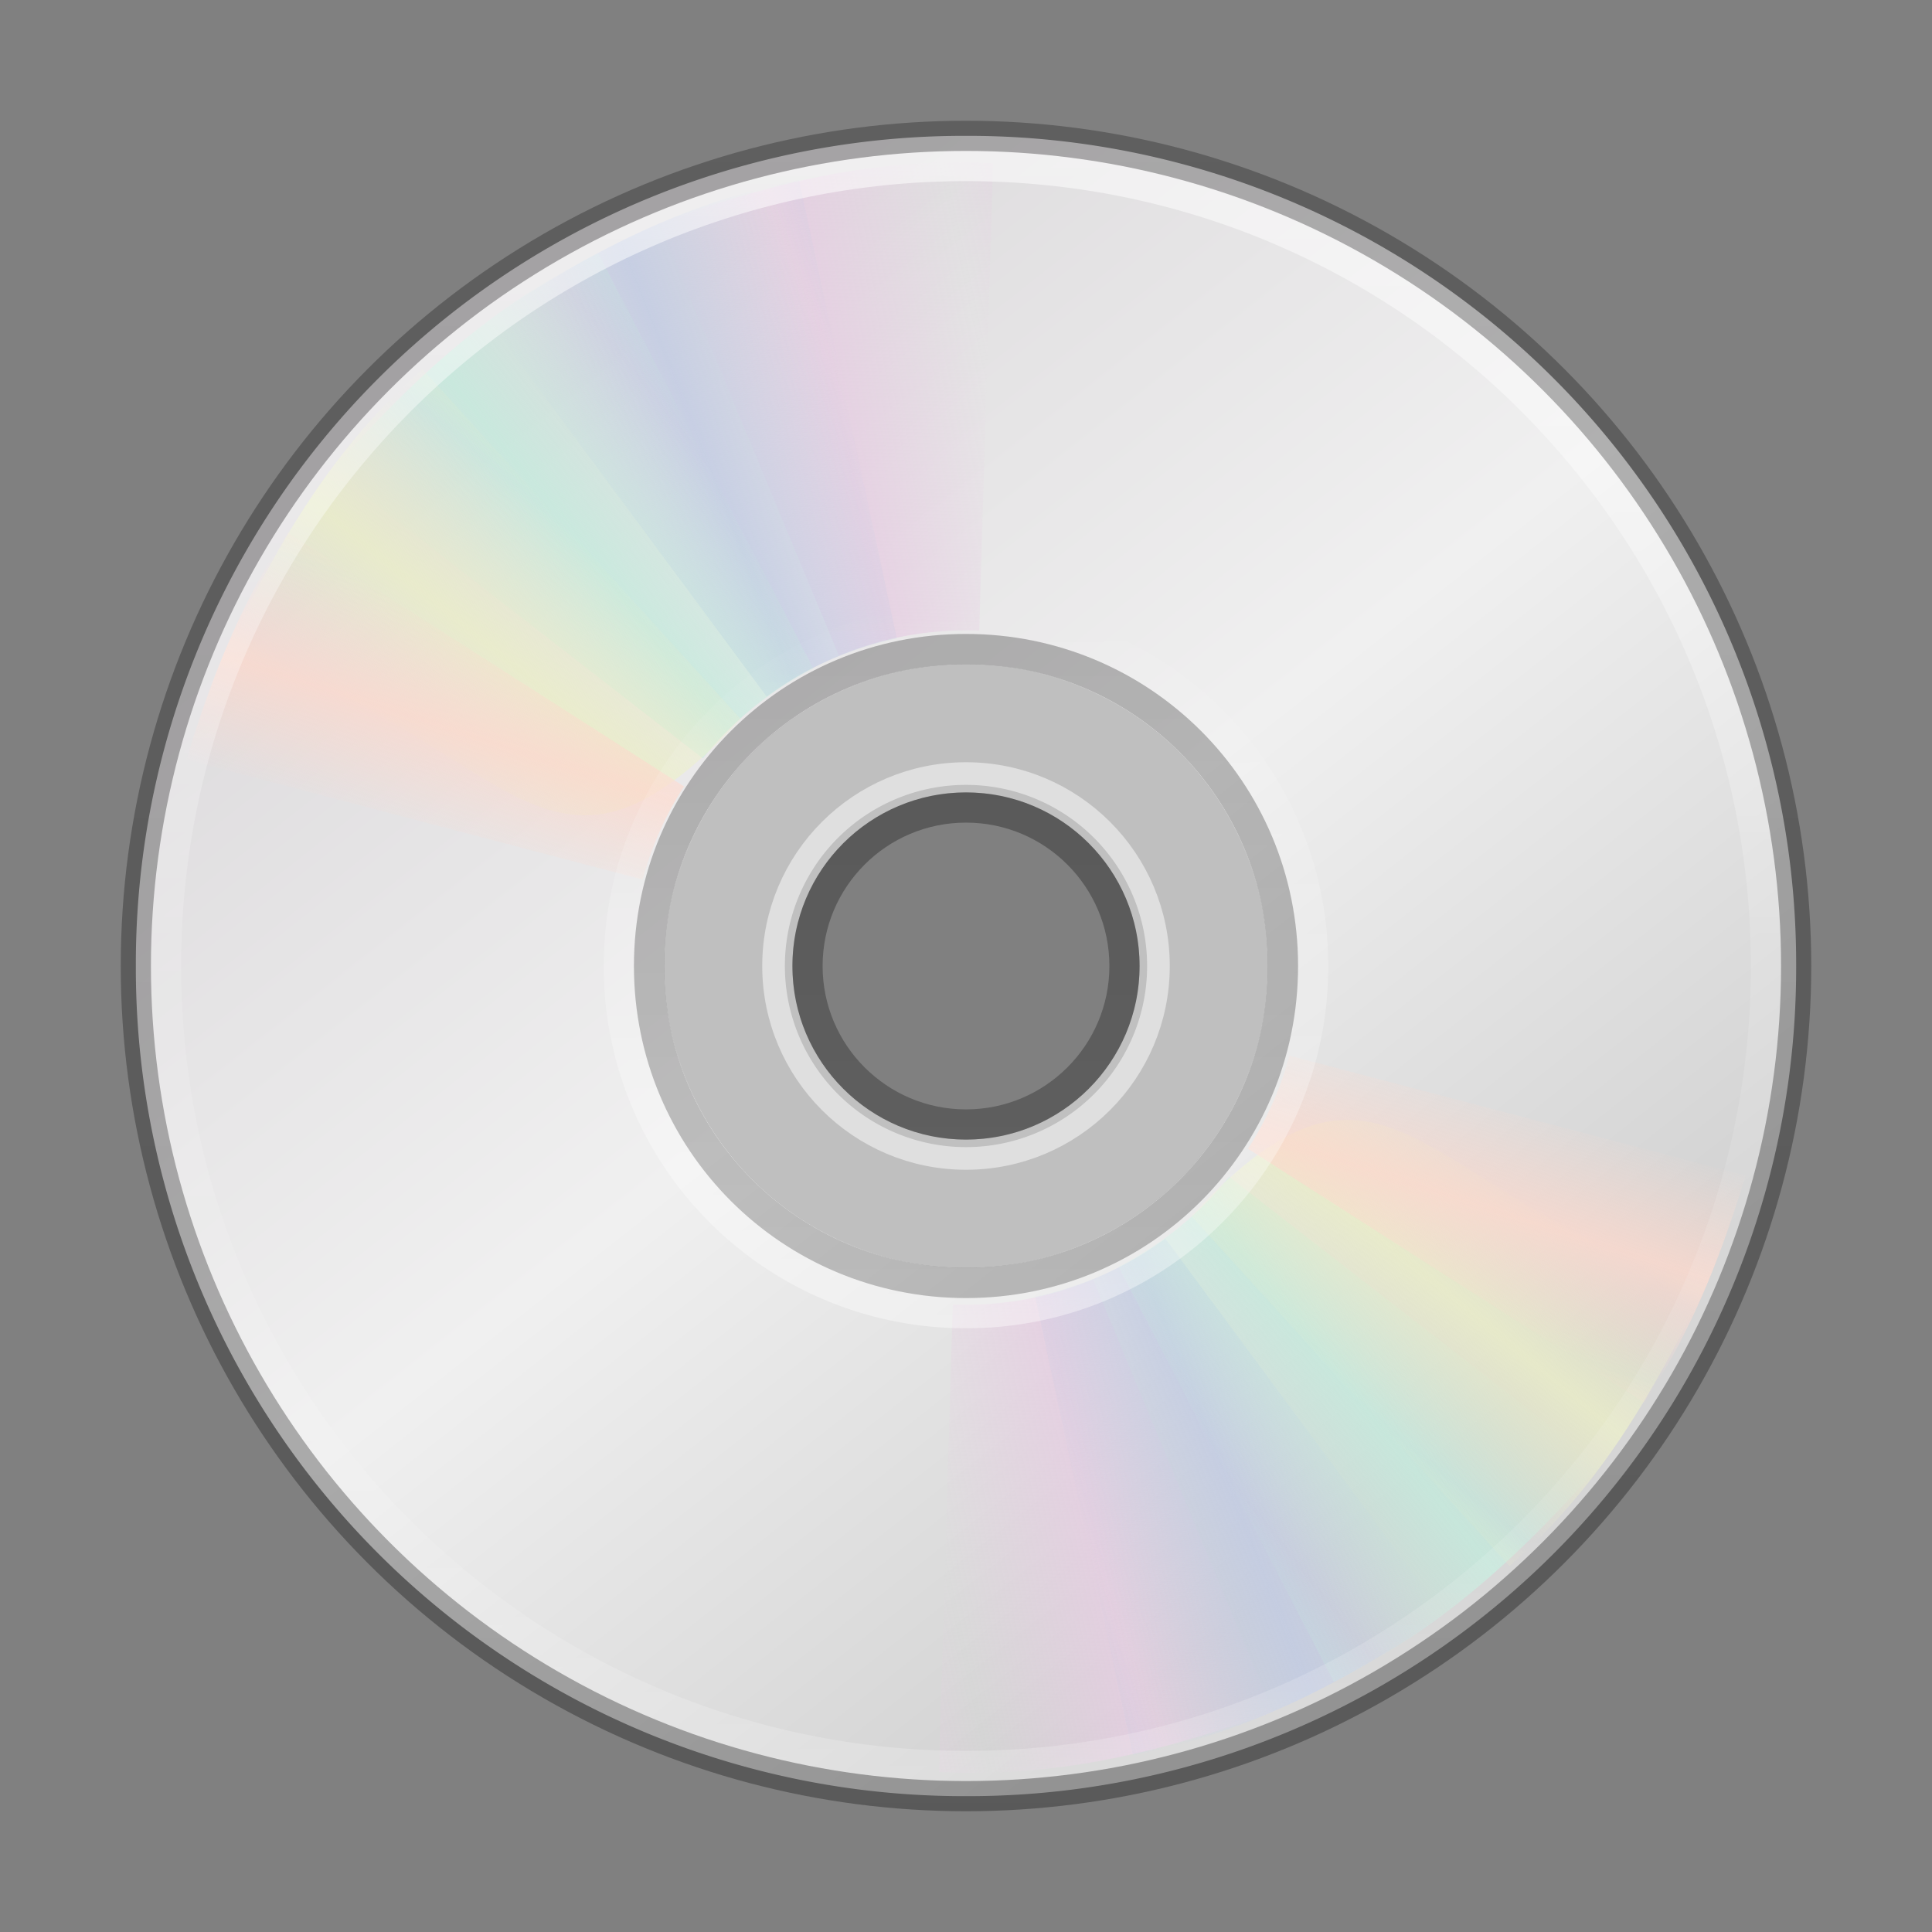 <svg xmlns="http://www.w3.org/2000/svg" xmlns:xlink="http://www.w3.org/1999/xlink" width="64" height="64"><rect width="100%" height="100%" fill="#808080" stroke="none"/><defs><linearGradient id="j"><stop offset="0" style="stop-color:#000;stop-opacity:.26"/><stop offset="1" style="stop-color:#000;stop-opacity:.2"/></linearGradient><linearGradient xlink:href="#a" id="x" x1="18.776" x2="18.203" y1="4.038" y2="45.962" gradientTransform="matrix(.581 0 0 -.581 17.857 46.522)" gradientUnits="userSpaceOnUse"/><linearGradient id="a"><stop offset="0" style="stop-color:#fff;stop-opacity:1"/><stop offset="1" style="stop-color:#fff;stop-opacity:0"/></linearGradient><linearGradient xlink:href="#b" id="w" x1="71.204" x2="71.204" y1="6.238" y2="44.341" gradientTransform="translate(-70.753 -4.323)scale(1.432)" gradientUnits="userSpaceOnUse"/><linearGradient id="b"><stop offset="0" style="stop-color:#fff;stop-opacity:1"/><stop offset=".508" style="stop-color:#fff;stop-opacity:.235"/><stop offset=".835" style="stop-color:#fff;stop-opacity:.157"/><stop offset="1" style="stop-color:#fff;stop-opacity:.392"/></linearGradient><linearGradient xlink:href="#c" id="r" x1="20.58" x2="24.274" y1="10.775" y2="9.862" gradientUnits="userSpaceOnUse" spreadMethod="reflect"/><linearGradient id="c"><stop offset="0" style="stop-color:#e6cde2;stop-opacity:1"/><stop offset="1" style="stop-color:#e6cde2;stop-opacity:0"/></linearGradient><linearGradient xlink:href="#d" id="s" x1="17.495" x2="21.047" y1="11.2" y2="9.796" gradientUnits="userSpaceOnUse" spreadMethod="reflect"/><linearGradient id="d"><stop offset="0" style="stop-color:#c1cbe4;stop-opacity:1"/><stop offset="1" style="stop-color:#c1cbe4;stop-opacity:0"/></linearGradient><linearGradient xlink:href="#e" id="t" x1="14.085" x2="16.994" y1="13.046" y2="10.732" gradientUnits="userSpaceOnUse" spreadMethod="reflect"/><linearGradient id="e"><stop offset="0" style="stop-color:#c4ebdd;stop-opacity:1"/><stop offset="1" style="stop-color:#c4ebdd;stop-opacity:0"/></linearGradient><linearGradient xlink:href="#f" id="u" x1="12.372" x2="14.609" y1="16.188" y2="13.462" gradientUnits="userSpaceOnUse" spreadMethod="reflect"/><linearGradient id="f"><stop offset="0" style="stop-color:#ebeec7;stop-opacity:1"/><stop offset="1" style="stop-color:#ebeec7;stop-opacity:0"/></linearGradient><linearGradient xlink:href="#g" id="v" x1="10.609" x2="9.73" y1="17.886" y2="20.613" gradientUnits="userSpaceOnUse" spreadMethod="reflect"/><linearGradient id="g"><stop offset="0" style="stop-color:#fcd9cd;stop-opacity:1"/><stop offset="1" style="stop-color:#fcd9cd;stop-opacity:0"/></linearGradient><linearGradient xlink:href="#c" id="m" x1="20.58" x2="24.274" y1="10.775" y2="9.862" gradientUnits="userSpaceOnUse" spreadMethod="reflect"/><linearGradient xlink:href="#d" id="n" x1="17.495" x2="21.047" y1="11.2" y2="9.796" gradientUnits="userSpaceOnUse" spreadMethod="reflect"/><linearGradient xlink:href="#e" id="o" x1="14.085" x2="16.994" y1="13.046" y2="10.732" gradientUnits="userSpaceOnUse" spreadMethod="reflect"/><linearGradient xlink:href="#f" id="p" x1="12.372" x2="14.609" y1="16.188" y2="13.462" gradientUnits="userSpaceOnUse" spreadMethod="reflect"/><linearGradient xlink:href="#g" id="q" x1="10.609" x2="9.73" y1="17.886" y2="20.613" gradientUnits="userSpaceOnUse" spreadMethod="reflect"/><linearGradient xlink:href="#h" id="l" x1="12.274" x2="35.391" y1="32.416" y2="14.203" gradientTransform="rotate(90 37.007 31.293)scale(1.571)" gradientUnits="userSpaceOnUse"/><linearGradient id="h" x1="12.274" x2="35.391" y1="32.416" y2="14.203" gradientUnits="userSpaceOnUse"><stop offset="0" style="stop-color:#dedcde;stop-opacity:1"/><stop offset=".5" style="stop-color:#f0f0f0;stop-opacity:1"/><stop offset="1" style="stop-color:#d2d2d2;stop-opacity:1"/></linearGradient><linearGradient xlink:href="#i" id="A" x1="74.13" x2="74.13" y1="-56" y2="56" gradientTransform="translate(.288 32)scale(.495)" gradientUnits="userSpaceOnUse"/><linearGradient id="i"><stop offset="0" style="stop-color:#000;stop-opacity:.26"/><stop offset="1" style="stop-color:#000;stop-opacity:.3"/></linearGradient><linearGradient xlink:href="#j" id="y" x1="16.129" x2="16.129" y1="45.258" y2="4.742" gradientTransform="matrix(.53 0 0 -.53 19.087 45.26)" gradientUnits="userSpaceOnUse"/><linearGradient id="k"><stop offset="0" style="stop-color:#000;stop-opacity:.3"/><stop offset="1" style="stop-color:#000;stop-opacity:.26"/></linearGradient><linearGradient xlink:href="#k" id="z" x1="62.497" x2="62.497" y1="-10" y2="10" gradientTransform="translate(-3.368 32)scale(.553)" gradientUnits="userSpaceOnUse"/></defs><path d="M32 4.5A27.43 27.43 0 0 0 4.5 32 27.43 27.43 0 0 0 32 59.5 27.43 27.43 0 0 0 59.5 32 27.43 27.43 0 0 0 32 4.5M32 22a10 10 0 0 1 10 10 10 10 0 0 1-10 10 10 10 0 0 1-10-10 10 10 0 0 1 10-10" style="fill:url(#l);fill-opacity:1;fill-rule:nonzero;stroke:none;stroke-width:1;stroke-miterlimit:4;stroke-opacity:1"/><path d="m15.857 5.73 4.768 10.614A8.3 8.3 0 0 1 24 15.625h.094l.014-11.62c-2.942-.07-5.543.657-8.251 1.726" style="opacity:.8;fill:url(#m);fill-opacity:1;fill-rule:nonzero;stroke:none" transform="rotate(1.616 30.052 32.255)scale(1.333)"/><path d="m12.121 7.906 6.931 9.36a8.3 8.3 0 0 1 3.143-1.425l.092-.02-2.43-11.395c-2.889.562-5.32 1.856-7.736 3.48" style="opacity:.8;fill:url(#n);fill-opacity:1;fill-rule:nonzero;stroke:none" transform="translate(0 .059)scale(1.333)"/><path d="m8.252 11.647 9.214 7.155a8.3 8.3 0 0 1 2.667-2.19l.083-.043-5.35-10.318c-2.645 1.29-4.7 3.201-6.614 5.396" style="opacity:.8;fill:url(#o);fill-opacity:1;fill-rule:nonzero;stroke:none" transform="translate(0 .059)scale(1.333)"/><path d="M5.633 16.074c7.175 2.242 7.85 7.031 12.777 1.754L10.5 9.132c-2.221 1.93-3.587 4.327-4.867 6.942" style="opacity:.8;fill:url(#p);fill-opacity:1;fill-rule:nonzero;stroke:none" transform="translate(0 .059)scale(1.333)"/><path d="M7.155 13.193c-1.183 1.752-1.907 3.637-2.525 5.644l11.339 2.976a8.2 8.2 0 0 1 .969-2.22L17 19.5z" style="opacity:.8;fill:url(#q);fill-opacity:1;fill-rule:nonzero;stroke:none" transform="translate(0 .059)scale(1.333)"/><path d="m15.857 5.73 4.768 10.614A8.3 8.3 0 0 1 24 15.625h.094l.014-11.62c-2.942-.07-5.543.657-8.251 1.726" style="opacity:.8;fill:url(#r);fill-opacity:1;fill-rule:nonzero;stroke:none" transform="rotate(-178.384 31.997 32.025)scale(1.333)"/><path d="m12.121 7.906 6.931 9.36a8.3 8.3 0 0 1 3.143-1.425l.092-.02-2.43-11.395c-2.889.562-5.32 1.856-7.736 3.48" style="opacity:.8;fill:url(#s);fill-opacity:1;fill-rule:nonzero;stroke:none" transform="rotate(180 32 32.023)scale(1.333)"/><path d="m8.252 11.647 9.214 7.155a8.3 8.3 0 0 1 2.667-2.19l.083-.043-5.35-10.318c-2.645 1.29-4.7 3.201-6.614 5.396" style="opacity:.8;fill:url(#t);fill-opacity:1;fill-rule:nonzero;stroke:none" transform="rotate(180 32 32.023)scale(1.333)"/><path d="M5.633 16.074c7.175 2.242 7.85 7.031 12.777 1.754L10.5 9.132c-2.221 1.93-3.587 4.327-4.867 6.942" style="opacity:.8;fill:url(#u);fill-opacity:1;fill-rule:nonzero;stroke:none" transform="rotate(180 32 32.023)scale(1.333)"/><path d="M7.155 13.193c-1.183 1.752-1.907 3.637-2.525 5.644l11.339 2.976a8.2 8.2 0 0 1 .969-2.22L17 19.5z" style="opacity:.8;fill:url(#v);fill-opacity:1;fill-rule:nonzero;stroke:none" transform="rotate(180 32 32.023)scale(1.333)"/><path d="M58.5 32c0 14.635-11.865 26.5-26.5 26.5S5.5 46.635 5.5 32 17.365 5.5 32 5.5 58.5 17.364 58.5 32" style="opacity:.55;color:#000;fill:none;stroke:url(#w);stroke-width:1;stroke-linecap:round;stroke-linejoin:round;stroke-miterlimit:4;stroke-opacity:1;stroke-dasharray:none;stroke-dashoffset:0;marker:none;visibility:visible;display:inline;overflow:visible"/><path d="M32 43.5A11.47 11.47 0 0 1 20.5 32 11.47 11.47 0 0 1 32 20.5 11.47 11.47 0 0 1 43.5 32 11.47 11.47 0 0 1 32 43.5z" style="opacity:.4;fill:none;stroke:url(#x);stroke-width:1;stroke-miterlimit:4;stroke-opacity:1"/><path d="M32 22c-5.52 0-10 4.48-10 10s4.48 10 10 10 10-4.48 10-10-4.48-10-10-10m0 4a6 6 0 0 1 6 6 6 6 0 0 1-6 6 6 6 0 0 1-6-6 6 6 0 0 1 6-6" style="display:inline;overflow:visible;visibility:visible;fill:#fff;fill-opacity:.498;stroke:none;stroke-width:1;stroke-linecap:butt;stroke-linejoin:round;stroke-miterlimit:4;stroke-dasharray:none;stroke-dashoffset:0;stroke-opacity:1;marker:none"/><path d="M32 42.5c-5.82 0-10.5-4.68-10.5-10.5S26.18 21.5 32 21.5 42.5 26.18 42.5 32 37.82 42.5 32 42.5z" style="fill:none;stroke:url(#y);stroke-width:1;stroke-miterlimit:4;stroke-opacity:1"/><circle cx="32" cy="32" r="6.25" style="fill:none;fill-rule:evenodd;stroke:#fff;stroke-width:1;stroke-linecap:round;stroke-opacity:.5;stop-color:#000"/><circle cx="32" cy="32" r="5.25" style="fill:none;fill-rule:evenodd;stroke:url(#z);stroke-width:1;stroke-linecap:round;stroke-opacity:1;stop-color:#000"/><circle cx="32" cy="32" r="27.5" style="fill:none;fill-opacity:1;fill-rule:evenodd;stroke:url(#A);stroke-width:1;stroke-linecap:round;stroke-opacity:1;stop-color:#000"/></svg>